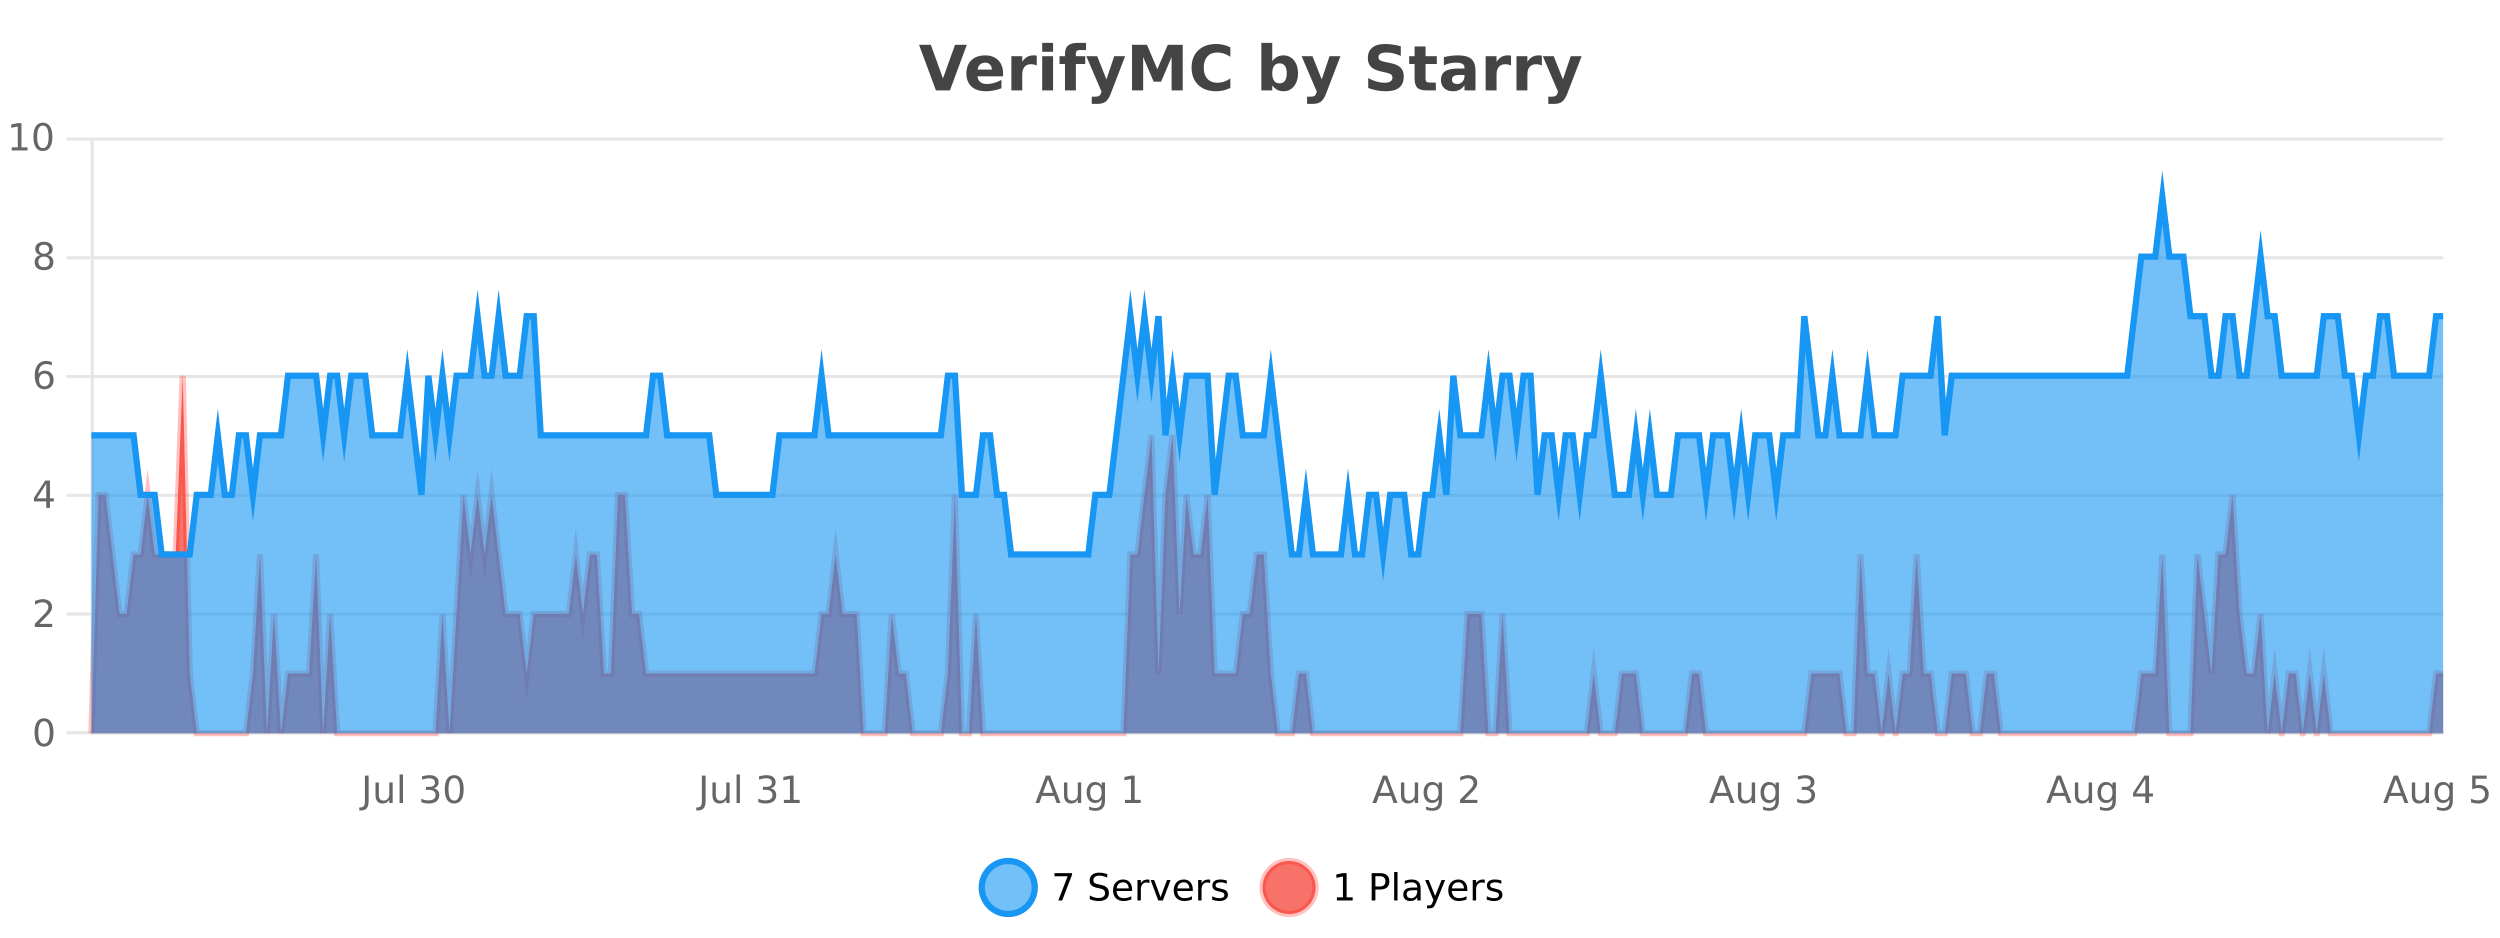 <?xml version="1.0" encoding="UTF-8"?>
<svg xmlns="http://www.w3.org/2000/svg" xmlns:xlink="http://www.w3.org/1999/xlink" width="800pt" height="300pt" viewBox="0 0 800 300" version="1.1">
<defs>
<clipPath id="clip1">
  <path d="M 285 263 L 360 263 L 360 300 L 285 300 Z M 285 263 "/>
</clipPath>
<clipPath id="clip2">
  <path d="M 375 263 L 450 263 L 450 300 L 375 300 Z M 375 263 "/>
</clipPath>
<clipPath id="clip3">
  <path d="M 29.27 120 L 781.805 120 L 781.805 234.602 L 29.27 234.602 Z M 29.27 120 "/>
</clipPath>
<clipPath id="clip4">
  <path d="M 28.27 91 L 782.805 91 L 782.805 235.602 L 28.27 235.602 Z M 28.27 91 "/>
</clipPath>
<clipPath id="clip5">
  <path d="M 29.27 63 L 781.805 63 L 781.805 234.602 L 29.27 234.602 Z M 29.27 63 "/>
</clipPath>
<clipPath id="clip6">
  <path d="M 28.27 43 L 782.805 43 L 782.805 206 L 28.27 206 Z M 28.27 43 "/>
</clipPath>
</defs>
<g id="surface4799896">
<rect x="0" y="0" width="800" height="300" style="fill:rgb(100%,100%,100%);fill-opacity:1;stroke:none;"/>
<path style="fill:none;stroke-width:1;stroke-linecap:butt;stroke-linejoin:miter;stroke:rgb(0%,0%,0%);stroke-opacity:0.098;stroke-miterlimit:10;" d="M 30 234.5 L 781.805 234.5 "/>
<path style="fill:none;stroke-width:1;stroke-linecap:butt;stroke-linejoin:miter;stroke:rgb(0%,0%,0%);stroke-opacity:0.098;stroke-miterlimit:10;" d="M 21.27 234.5 L 29 234.5 "/>
<path style="fill:none;stroke-width:1;stroke-linecap:butt;stroke-linejoin:miter;stroke:rgb(0%,0%,0%);stroke-opacity:0.098;stroke-miterlimit:10;" d="M 30 196.5 L 781.805 196.5 "/>
<path style="fill:none;stroke-width:1;stroke-linecap:butt;stroke-linejoin:miter;stroke:rgb(0%,0%,0%);stroke-opacity:0.098;stroke-miterlimit:10;" d="M 21.27 196.5 L 29 196.5 "/>
<path style="fill:none;stroke-width:1;stroke-linecap:butt;stroke-linejoin:miter;stroke:rgb(0%,0%,0%);stroke-opacity:0.098;stroke-miterlimit:10;" d="M 30 158.5 L 781.805 158.5 "/>
<path style="fill:none;stroke-width:1;stroke-linecap:butt;stroke-linejoin:miter;stroke:rgb(0%,0%,0%);stroke-opacity:0.098;stroke-miterlimit:10;" d="M 21.27 158.5 L 29 158.5 "/>
<path style="fill:none;stroke-width:1;stroke-linecap:butt;stroke-linejoin:miter;stroke:rgb(0%,0%,0%);stroke-opacity:0.098;stroke-miterlimit:10;" d="M 30 120.5 L 781.805 120.5 "/>
<path style="fill:none;stroke-width:1;stroke-linecap:butt;stroke-linejoin:miter;stroke:rgb(0%,0%,0%);stroke-opacity:0.098;stroke-miterlimit:10;" d="M 21.27 120.5 L 29 120.5 "/>
<path style="fill:none;stroke-width:1;stroke-linecap:butt;stroke-linejoin:miter;stroke:rgb(0%,0%,0%);stroke-opacity:0.098;stroke-miterlimit:10;" d="M 30 82.5 L 781.805 82.5 "/>
<path style="fill:none;stroke-width:1;stroke-linecap:butt;stroke-linejoin:miter;stroke:rgb(0%,0%,0%);stroke-opacity:0.098;stroke-miterlimit:10;" d="M 21.27 82.5 L 29 82.5 "/>
<path style="fill:none;stroke-width:1;stroke-linecap:butt;stroke-linejoin:miter;stroke:rgb(0%,0%,0%);stroke-opacity:0.098;stroke-miterlimit:10;" d="M 30 44.5 L 781.805 44.5 "/>
<path style="fill:none;stroke-width:1;stroke-linecap:butt;stroke-linejoin:miter;stroke:rgb(0%,0%,0%);stroke-opacity:0.098;stroke-miterlimit:10;" d="M 21.27 44.5 L 29 44.5 "/>
<path style=" stroke:none;fill-rule:nonzero;fill:rgb(9.02%,58.824%,95.294%);fill-opacity:0.6;" d="M 331.121 284 C 331.121 288.688 327.324 292.484 322.637 292.484 C 317.953 292.484 314.152 288.688 314.152 284 C 314.152 279.312 317.953 275.516 322.637 275.516 C 327.324 275.516 331.121 279.312 331.121 284 Z M 331.121 284 "/>
<g clip-path="url(#clip1)" clip-rule="nonzero">
<path style="fill:none;stroke-width:2;stroke-linecap:butt;stroke-linejoin:miter;stroke:rgb(9.02%,58.824%,95.294%);stroke-opacity:1;stroke-miterlimit:10;" d="M 331.121 284 C 331.121 288.688 327.324 292.484 322.637 292.484 C 317.953 292.484 314.152 288.688 314.152 284 C 314.152 279.312 317.953 275.516 322.637 275.516 C 327.324 275.516 331.121 279.312 331.121 284 Z M 331.121 284 "/>
</g>
<path style=" stroke:none;fill-rule:nonzero;fill:rgb(0%,0%,0%);fill-opacity:1;" d="M 337.438 279.406 L 343.062 279.406 L 343.062 279.906 L 339.891 288.156 L 338.656 288.156 L 341.641 280.406 L 337.438 280.406 Z M 354.32 279.688 L 354.32 280.844 C 353.871 280.637 353.445 280.48 353.039 280.375 C 352.641 280.262 352.262 280.203 351.898 280.203 C 351.25 280.203 350.75 280.328 350.398 280.578 C 350.055 280.828 349.883 281.188 349.883 281.656 C 349.883 282.043 349.996 282.336 350.227 282.531 C 350.453 282.73 350.898 282.887 351.555 283 L 352.258 283.156 C 353.141 283.324 353.793 283.621 354.211 284.047 C 354.637 284.465 354.852 285.027 354.852 285.734 C 354.852 286.59 354.562 287.234 353.992 287.672 C 353.43 288.109 352.594 288.328 351.492 288.328 C 351.086 288.328 350.648 288.281 350.18 288.188 C 349.711 288.094 349.227 287.953 348.727 287.766 L 348.727 286.547 C 349.203 286.82 349.672 287.023 350.133 287.156 C 350.602 287.293 351.055 287.359 351.492 287.359 C 352.168 287.359 352.688 287.23 353.055 286.969 C 353.43 286.699 353.617 286.32 353.617 285.828 C 353.617 285.402 353.48 285.07 353.211 284.828 C 352.949 284.578 352.516 284.398 351.914 284.281 L 351.195 284.141 C 350.309 283.965 349.668 283.688 349.273 283.312 C 348.887 282.938 348.695 282.418 348.695 281.75 C 348.695 280.969 348.965 280.359 349.508 279.922 C 350.047 279.477 350.797 279.25 351.758 279.25 C 352.172 279.25 352.59 279.289 353.008 279.359 C 353.434 279.434 353.871 279.543 354.32 279.688 Z M 362.266 284.609 L 362.266 285.125 L 357.297 285.125 C 357.348 285.875 357.57 286.445 357.969 286.828 C 358.375 287.215 358.93 287.406 359.641 287.406 C 360.055 287.406 360.457 287.359 360.844 287.266 C 361.238 287.164 361.629 287.008 362.016 286.797 L 362.016 287.828 C 361.617 287.984 361.219 288.105 360.812 288.188 C 360.406 288.281 359.992 288.328 359.578 288.328 C 358.535 288.328 357.707 288.027 357.094 287.422 C 356.477 286.809 356.172 285.98 356.172 284.938 C 356.172 283.867 356.461 283.016 357.047 282.391 C 357.629 281.758 358.41 281.438 359.391 281.438 C 360.273 281.438 360.973 281.727 361.484 282.297 C 362.004 282.859 362.266 283.633 362.266 284.609 Z M 361.188 284.281 C 361.176 283.699 361.008 283.23 360.688 282.875 C 360.363 282.523 359.938 282.344 359.406 282.344 C 358.801 282.344 358.316 282.516 357.953 282.859 C 357.598 283.203 357.395 283.684 357.344 284.297 Z M 367.836 282.594 C 367.711 282.531 367.574 282.484 367.43 282.453 C 367.293 282.414 367.137 282.391 366.961 282.391 C 366.355 282.391 365.887 282.59 365.555 282.984 C 365.23 283.383 365.07 283.953 365.07 284.703 L 365.07 288.156 L 363.992 288.156 L 363.992 281.594 L 365.07 281.594 L 365.07 282.609 C 365.297 282.215 365.594 281.922 365.961 281.734 C 366.324 281.539 366.766 281.438 367.289 281.438 C 367.359 281.438 367.438 281.445 367.523 281.453 C 367.617 281.465 367.715 281.48 367.82 281.5 Z M 368.195 281.594 L 369.336 281.594 L 371.383 287.094 L 373.445 281.594 L 374.586 281.594 L 372.117 288.156 L 370.648 288.156 Z M 381.688 284.609 L 381.688 285.125 L 376.719 285.125 C 376.77 285.875 376.992 286.445 377.391 286.828 C 377.797 287.215 378.352 287.406 379.062 287.406 C 379.477 287.406 379.879 287.359 380.266 287.266 C 380.66 287.164 381.051 287.008 381.438 286.797 L 381.438 287.828 C 381.039 287.984 380.641 288.105 380.234 288.188 C 379.828 288.281 379.414 288.328 379 288.328 C 377.957 288.328 377.129 288.027 376.516 287.422 C 375.898 286.809 375.594 285.98 375.594 284.938 C 375.594 283.867 375.883 283.016 376.469 282.391 C 377.051 281.758 377.832 281.438 378.812 281.438 C 379.695 281.438 380.395 281.727 380.906 282.297 C 381.426 282.859 381.688 283.633 381.688 284.609 Z M 380.609 284.281 C 380.598 283.699 380.43 283.23 380.109 282.875 C 379.785 282.523 379.359 282.344 378.828 282.344 C 378.223 282.344 377.738 282.516 377.375 282.859 C 377.02 283.203 376.816 283.684 376.766 284.297 Z M 387.258 282.594 C 387.133 282.531 386.996 282.484 386.852 282.453 C 386.715 282.414 386.559 282.391 386.383 282.391 C 385.777 282.391 385.309 282.59 384.977 282.984 C 384.652 283.383 384.492 283.953 384.492 284.703 L 384.492 288.156 L 383.414 288.156 L 383.414 281.594 L 384.492 281.594 L 384.492 282.609 C 384.719 282.215 385.016 281.922 385.383 281.734 C 385.746 281.539 386.188 281.438 386.711 281.438 C 386.781 281.438 386.859 281.445 386.945 281.453 C 387.039 281.465 387.137 281.48 387.242 281.5 Z M 392.562 281.781 L 392.562 282.812 C 392.258 282.656 391.941 282.543 391.609 282.469 C 391.285 282.387 390.945 282.344 390.594 282.344 C 390.062 282.344 389.66 282.43 389.391 282.594 C 389.117 282.75 388.984 282.996 388.984 283.328 C 388.984 283.578 389.078 283.777 389.266 283.922 C 389.461 284.059 389.852 284.188 390.438 284.312 L 390.797 284.406 C 391.566 284.562 392.113 284.793 392.438 285.094 C 392.758 285.398 392.922 285.812 392.922 286.344 C 392.922 286.961 392.676 287.445 392.188 287.797 C 391.707 288.152 391.047 288.328 390.203 288.328 C 389.848 288.328 389.477 288.289 389.094 288.219 C 388.719 288.156 388.32 288.059 387.906 287.922 L 387.906 286.797 C 388.301 287.008 388.691 287.164 389.078 287.266 C 389.461 287.371 389.848 287.422 390.234 287.422 C 390.734 287.422 391.117 287.34 391.391 287.172 C 391.672 286.996 391.812 286.746 391.812 286.422 C 391.812 286.133 391.711 285.906 391.516 285.75 C 391.316 285.594 390.883 285.445 390.219 285.297 L 389.844 285.219 C 389.176 285.074 388.691 284.855 388.391 284.562 C 388.098 284.273 387.953 283.875 387.953 283.375 C 387.953 282.75 388.172 282.273 388.609 281.938 C 389.047 281.605 389.664 281.438 390.469 281.438 C 390.863 281.438 391.238 281.469 391.594 281.531 C 391.945 281.586 392.27 281.668 392.562 281.781 Z M 332.637 277.016 "/>
<path style=" stroke:none;fill-rule:nonzero;fill:rgb(96.863%,44.706%,40.784%);fill-opacity:1;" d="M 420.988 284 C 420.988 288.688 417.191 292.484 412.504 292.484 C 407.82 292.484 404.02 288.688 404.02 284 C 404.02 279.312 407.82 275.516 412.504 275.516 C 417.191 275.516 420.988 279.312 420.988 284 Z M 420.988 284 "/>
<g clip-path="url(#clip2)" clip-rule="nonzero">
<path style="fill:none;stroke-width:2;stroke-linecap:butt;stroke-linejoin:miter;stroke:rgb(100%,4.706%,0%);stroke-opacity:0.247;stroke-miterlimit:10;" d="M 420.988 284 C 420.988 288.688 417.191 292.484 412.504 292.484 C 407.82 292.484 404.02 288.688 404.02 284 C 404.02 279.312 407.82 275.516 412.504 275.516 C 417.191 275.516 420.988 279.312 420.988 284 Z M 420.988 284 "/>
</g>
<path style=" stroke:none;fill-rule:nonzero;fill:rgb(0%,0%,0%);fill-opacity:1;" d="M 427.805 287.156 L 429.742 287.156 L 429.742 280.484 L 427.633 280.906 L 427.633 279.828 L 429.727 279.406 L 430.914 279.406 L 430.914 287.156 L 432.852 287.156 L 432.852 288.156 L 427.805 288.156 Z M 440.125 280.375 L 440.125 283.672 L 441.609 283.672 C 442.16 283.672 442.586 283.531 442.891 283.25 C 443.191 282.961 443.344 282.547 443.344 282.016 C 443.344 281.496 443.191 281.094 442.891 280.812 C 442.586 280.523 442.16 280.375 441.609 280.375 Z M 438.938 279.406 L 441.609 279.406 C 442.598 279.406 443.344 279.633 443.844 280.078 C 444.344 280.516 444.594 281.164 444.594 282.016 C 444.594 282.883 444.344 283.539 443.844 283.984 C 443.344 284.422 442.598 284.641 441.609 284.641 L 440.125 284.641 L 440.125 288.156 L 438.938 288.156 Z M 446.129 279.031 L 447.207 279.031 L 447.207 288.156 L 446.129 288.156 Z M 452.445 284.859 C 451.578 284.859 450.977 284.961 450.633 285.156 C 450.297 285.355 450.133 285.695 450.133 286.172 C 450.133 286.559 450.258 286.867 450.508 287.094 C 450.766 287.312 451.109 287.422 451.539 287.422 C 452.141 287.422 452.621 287.215 452.977 286.797 C 453.34 286.371 453.523 285.805 453.523 285.094 L 453.523 284.859 Z M 454.602 284.406 L 454.602 288.156 L 453.523 288.156 L 453.523 287.156 C 453.273 287.555 452.965 287.852 452.602 288.047 C 452.234 288.234 451.789 288.328 451.258 288.328 C 450.578 288.328 450.043 288.141 449.648 287.766 C 449.25 287.383 449.055 286.875 449.055 286.25 C 449.055 285.512 449.297 284.953 449.789 284.578 C 450.289 284.203 451.027 284.016 452.008 284.016 L 453.523 284.016 L 453.523 283.906 C 453.523 283.406 453.355 283.023 453.023 282.75 C 452.699 282.48 452.246 282.344 451.664 282.344 C 451.289 282.344 450.918 282.391 450.555 282.484 C 450.199 282.578 449.859 282.715 449.539 282.891 L 449.539 281.891 C 449.934 281.734 450.312 281.621 450.68 281.547 C 451.055 281.477 451.418 281.438 451.773 281.438 C 452.719 281.438 453.43 281.684 453.898 282.172 C 454.367 282.664 454.602 283.406 454.602 284.406 Z M 459.551 288.766 C 459.246 289.547 458.949 290.055 458.66 290.297 C 458.367 290.535 457.98 290.656 457.504 290.656 L 456.645 290.656 L 456.645 289.75 L 457.27 289.75 C 457.57 289.75 457.801 289.676 457.957 289.531 C 458.121 289.395 458.305 289.066 458.504 288.547 L 458.707 288.047 L 456.051 281.594 L 457.191 281.594 L 459.238 286.719 L 461.301 281.594 L 462.441 281.594 Z M 469.543 284.609 L 469.543 285.125 L 464.574 285.125 C 464.625 285.875 464.848 286.445 465.246 286.828 C 465.652 287.215 466.207 287.406 466.918 287.406 C 467.332 287.406 467.734 287.359 468.121 287.266 C 468.516 287.164 468.906 287.008 469.293 286.797 L 469.293 287.828 C 468.895 287.984 468.496 288.105 468.09 288.188 C 467.684 288.281 467.27 288.328 466.855 288.328 C 465.812 288.328 464.984 288.027 464.371 287.422 C 463.754 286.809 463.449 285.98 463.449 284.938 C 463.449 283.867 463.738 283.016 464.324 282.391 C 464.906 281.758 465.688 281.438 466.668 281.438 C 467.551 281.438 468.25 281.727 468.762 282.297 C 469.281 282.859 469.543 283.633 469.543 284.609 Z M 468.465 284.281 C 468.453 283.699 468.285 283.23 467.965 282.875 C 467.641 282.523 467.215 282.344 466.684 282.344 C 466.078 282.344 465.594 282.516 465.23 282.859 C 464.875 283.203 464.672 283.684 464.621 284.297 Z M 475.113 282.594 C 474.988 282.531 474.852 282.484 474.707 282.453 C 474.57 282.414 474.414 282.391 474.238 282.391 C 473.633 282.391 473.164 282.59 472.832 282.984 C 472.508 283.383 472.348 283.953 472.348 284.703 L 472.348 288.156 L 471.27 288.156 L 471.27 281.594 L 472.348 281.594 L 472.348 282.609 C 472.574 282.215 472.871 281.922 473.238 281.734 C 473.602 281.539 474.043 281.438 474.566 281.438 C 474.637 281.438 474.715 281.445 474.801 281.453 C 474.895 281.465 474.992 281.48 475.098 281.5 Z M 480.422 281.781 L 480.422 282.812 C 480.117 282.656 479.801 282.543 479.469 282.469 C 479.145 282.387 478.805 282.344 478.453 282.344 C 477.922 282.344 477.52 282.43 477.25 282.594 C 476.977 282.75 476.844 282.996 476.844 283.328 C 476.844 283.578 476.938 283.777 477.125 283.922 C 477.32 284.059 477.711 284.188 478.297 284.312 L 478.656 284.406 C 479.426 284.562 479.973 284.793 480.297 285.094 C 480.617 285.398 480.781 285.812 480.781 286.344 C 480.781 286.961 480.535 287.445 480.047 287.797 C 479.566 288.152 478.906 288.328 478.062 288.328 C 477.707 288.328 477.336 288.289 476.953 288.219 C 476.578 288.156 476.18 288.059 475.766 287.922 L 475.766 286.797 C 476.16 287.008 476.551 287.164 476.938 287.266 C 477.32 287.371 477.707 287.422 478.094 287.422 C 478.594 287.422 478.977 287.34 479.25 287.172 C 479.531 286.996 479.672 286.746 479.672 286.422 C 479.672 286.133 479.57 285.906 479.375 285.75 C 479.176 285.594 478.742 285.445 478.078 285.297 L 477.703 285.219 C 477.035 285.074 476.551 284.855 476.25 284.562 C 475.957 284.273 475.812 283.875 475.812 283.375 C 475.812 282.75 476.031 282.273 476.469 281.938 C 476.906 281.605 477.523 281.438 478.328 281.438 C 478.723 281.438 479.098 281.469 479.453 281.531 C 479.805 281.586 480.129 281.668 480.422 281.781 Z M 422.504 277.016 "/>
<path style=" stroke:none;fill-rule:nonzero;fill:rgb(26.667%,26.667%,26.667%);fill-opacity:1;" d="M 294.094 14.344 L 297.875 14.344 L 301.75 25.109 L 305.609 14.344 L 309.375 14.344 L 303.984 28.922 L 299.5 28.922 Z M 320.977 23.422 L 320.977 24.422 L 312.805 24.422 C 312.887 25.246 313.184 25.859 313.695 26.266 C 314.203 26.672 314.914 26.875 315.82 26.875 C 316.559 26.875 317.312 26.766 318.086 26.547 C 318.855 26.328 319.648 26 320.461 25.562 L 320.461 28.25 C 319.637 28.562 318.809 28.797 317.977 28.953 C 317.152 29.117 316.328 29.203 315.508 29.203 C 313.527 29.203 311.984 28.703 310.883 27.703 C 309.789 26.695 309.242 25.281 309.242 23.469 C 309.242 21.68 309.777 20.273 310.852 19.25 C 311.934 18.23 313.418 17.719 315.305 17.719 C 317.023 17.719 318.398 18.242 319.43 19.281 C 320.461 20.312 320.977 21.695 320.977 23.422 Z M 317.383 22.266 C 317.383 21.602 317.188 21.062 316.805 20.656 C 316.418 20.25 315.914 20.047 315.289 20.047 C 314.609 20.047 314.059 20.242 313.633 20.625 C 313.215 21 312.953 21.547 312.852 22.266 Z M 331.762 20.969 C 331.449 20.824 331.141 20.719 330.84 20.656 C 330.535 20.586 330.234 20.547 329.934 20.547 C 329.027 20.547 328.328 20.836 327.84 21.406 C 327.359 21.98 327.121 22.805 327.121 23.875 L 327.121 28.922 L 323.637 28.922 L 323.637 17.984 L 327.121 17.984 L 327.121 19.781 C 327.566 19.062 328.082 18.543 328.668 18.219 C 329.25 17.887 329.949 17.719 330.762 17.719 C 330.887 17.719 331.016 17.727 331.152 17.734 C 331.285 17.746 331.484 17.766 331.746 17.797 Z M 333.5 17.984 L 336.984 17.984 L 336.984 28.922 L 333.5 28.922 Z M 333.5 13.719 L 336.984 13.719 L 336.984 16.578 L 333.5 16.578 Z M 347.543 13.719 L 347.543 16.016 L 345.605 16.016 C 345.113 16.016 344.77 16.109 344.574 16.297 C 344.375 16.477 344.277 16.781 344.277 17.219 L 344.277 17.984 L 347.277 17.984 L 347.277 20.484 L 344.277 20.484 L 344.277 28.922 L 340.793 28.922 L 340.793 20.484 L 339.043 20.484 L 339.043 17.984 L 340.793 17.984 L 340.793 17.219 C 340.793 16.031 341.121 15.152 341.777 14.578 C 342.441 14.008 343.473 13.719 344.871 13.719 Z M 347.617 17.984 L 351.102 17.984 L 354.055 25.406 L 356.555 17.984 L 360.039 17.984 L 355.445 29.953 C 354.984 31.172 354.445 32.02 353.82 32.5 C 353.203 32.988 352.398 33.234 351.398 33.234 L 349.367 33.234 L 349.367 30.938 L 350.461 30.938 C 351.055 30.938 351.484 30.844 351.758 30.656 C 352.027 30.469 352.234 30.129 352.383 29.641 L 352.492 29.344 Z M 362.25 14.344 L 367.031 14.344 L 370.344 22.141 L 373.688 14.344 L 378.469 14.344 L 378.469 28.922 L 374.906 28.922 L 374.906 18.25 L 371.547 26.125 L 369.172 26.125 L 365.812 18.25 L 365.812 28.922 L 362.25 28.922 Z M 393.715 28.125 C 393.016 28.48 392.293 28.746 391.543 28.922 C 390.801 29.109 390.02 29.203 389.199 29.203 C 386.77 29.203 384.848 28.527 383.434 27.172 C 382.016 25.809 381.309 23.965 381.309 21.641 C 381.309 19.32 382.016 17.48 383.434 16.125 C 384.848 14.762 386.77 14.078 389.199 14.078 C 390.02 14.078 390.801 14.172 391.543 14.359 C 392.293 14.539 393.016 14.805 393.715 15.156 L 393.715 18.172 C 393.016 17.703 392.328 17.359 391.652 17.141 C 390.973 16.914 390.262 16.797 389.512 16.797 C 388.168 16.797 387.109 17.23 386.34 18.094 C 385.578 18.949 385.199 20.133 385.199 21.641 C 385.199 23.152 385.578 24.34 386.34 25.203 C 387.109 26.059 388.168 26.484 389.512 26.484 C 390.262 26.484 390.973 26.375 391.652 26.156 C 392.328 25.93 393.016 25.578 393.715 25.109 Z M 409.449 26.672 C 410.199 26.672 410.77 26.402 411.168 25.859 C 411.562 25.309 411.762 24.512 411.762 23.469 C 411.762 22.43 411.562 21.637 411.168 21.094 C 410.77 20.543 410.199 20.266 409.449 20.266 C 408.699 20.266 408.121 20.543 407.715 21.094 C 407.316 21.637 407.121 22.43 407.121 23.469 C 407.121 24.5 407.316 25.293 407.715 25.844 C 408.121 26.398 408.699 26.672 409.449 26.672 Z M 407.121 19.578 C 407.609 18.945 408.145 18.477 408.73 18.172 C 409.312 17.871 409.984 17.719 410.746 17.719 C 412.098 17.719 413.207 18.258 414.074 19.328 C 414.938 20.402 415.371 21.781 415.371 23.469 C 415.371 25.148 414.938 26.523 414.074 27.594 C 413.207 28.668 412.098 29.203 410.746 29.203 C 409.984 29.203 409.312 29.051 408.73 28.75 C 408.145 28.449 407.609 27.98 407.121 27.344 L 407.121 28.922 L 403.637 28.922 L 403.637 13.719 L 407.121 13.719 Z M 416.516 17.984 L 420 17.984 L 422.953 25.406 L 425.453 17.984 L 428.938 17.984 L 424.344 29.953 C 423.883 31.172 423.344 32.02 422.719 32.5 C 422.102 32.988 421.297 33.234 420.297 33.234 L 418.266 33.234 L 418.266 30.938 L 419.359 30.938 C 419.953 30.938 420.383 30.844 420.656 30.656 C 420.926 30.469 421.133 30.129 421.281 29.641 L 421.391 29.344 Z M 448.25 14.797 L 448.25 17.891 C 447.445 17.527 446.664 17.258 445.906 17.078 C 445.145 16.891 444.426 16.797 443.75 16.797 C 442.852 16.797 442.188 16.922 441.75 17.172 C 441.32 17.422 441.109 17.809 441.109 18.328 C 441.109 18.715 441.254 19.016 441.547 19.234 C 441.836 19.453 442.363 19.641 443.125 19.797 L 444.719 20.125 C 446.344 20.449 447.492 20.945 448.172 21.609 C 448.859 22.277 449.203 23.219 449.203 24.438 C 449.203 26.043 448.723 27.242 447.766 28.031 C 446.816 28.812 445.363 29.203 443.406 29.203 C 442.477 29.203 441.547 29.113 440.609 28.938 C 439.68 28.762 438.754 28.5 437.828 28.156 L 437.828 24.984 C 438.754 25.484 439.648 25.859 440.516 26.109 C 441.391 26.359 442.234 26.484 443.047 26.484 C 443.867 26.484 444.492 26.352 444.922 26.078 C 445.359 25.797 445.578 25.402 445.578 24.891 C 445.578 24.445 445.426 24.094 445.125 23.844 C 444.832 23.594 444.242 23.371 443.359 23.172 L 441.906 22.859 C 440.445 22.547 439.379 22.055 438.703 21.375 C 438.035 20.688 437.703 19.762 437.703 18.594 C 437.703 17.148 438.172 16.031 439.109 15.25 C 440.047 14.469 441.395 14.078 443.156 14.078 C 443.957 14.078 444.781 14.141 445.625 14.266 C 446.469 14.383 447.344 14.559 448.25 14.797 Z M 456.172 14.875 L 456.172 17.984 L 459.781 17.984 L 459.781 20.484 L 456.172 20.484 L 456.172 25.125 C 456.172 25.637 456.27 25.98 456.469 26.156 C 456.676 26.336 457.078 26.422 457.672 26.422 L 459.469 26.422 L 459.469 28.922 L 456.469 28.922 C 455.094 28.922 454.113 28.637 453.531 28.062 C 452.957 27.48 452.672 26.5 452.672 25.125 L 452.672 20.484 L 450.938 20.484 L 450.938 17.984 L 452.672 17.984 L 452.672 14.875 Z M 466.809 24 C 466.078 24 465.531 24.125 465.168 24.375 C 464.801 24.617 464.621 24.98 464.621 25.469 C 464.621 25.906 464.766 26.25 465.059 26.5 C 465.359 26.75 465.77 26.875 466.293 26.875 C 466.949 26.875 467.5 26.641 467.949 26.172 C 468.406 25.703 468.637 25.117 468.637 24.406 L 468.637 24 Z M 472.152 22.688 L 472.152 28.922 L 468.637 28.922 L 468.637 27.297 C 468.168 27.965 467.637 28.449 467.043 28.75 C 466.457 29.051 465.746 29.203 464.902 29.203 C 463.777 29.203 462.859 28.875 462.152 28.219 C 461.441 27.555 461.09 26.695 461.09 25.641 C 461.09 24.359 461.527 23.422 462.402 22.828 C 463.285 22.227 464.676 21.922 466.574 21.922 L 468.637 21.922 L 468.637 21.641 C 468.637 21.09 468.418 20.688 467.98 20.438 C 467.543 20.18 466.859 20.047 465.934 20.047 C 465.184 20.047 464.484 20.125 463.84 20.281 C 463.191 20.43 462.594 20.648 462.043 20.938 L 462.043 18.281 C 462.793 18.094 463.543 17.953 464.293 17.859 C 465.051 17.766 465.812 17.719 466.574 17.719 C 468.543 17.719 469.965 18.109 470.84 18.891 C 471.715 19.664 472.152 20.93 472.152 22.688 Z M 483.539 20.969 C 483.227 20.824 482.918 20.719 482.617 20.656 C 482.312 20.586 482.012 20.547 481.711 20.547 C 480.805 20.547 480.105 20.836 479.617 21.406 C 479.137 21.98 478.898 22.805 478.898 23.875 L 478.898 28.922 L 475.414 28.922 L 475.414 17.984 L 478.898 17.984 L 478.898 19.781 C 479.344 19.062 479.859 18.543 480.445 18.219 C 481.027 17.887 481.727 17.719 482.539 17.719 C 482.664 17.719 482.793 17.727 482.93 17.734 C 483.062 17.746 483.262 17.766 483.523 17.797 Z M 493.402 20.969 C 493.09 20.824 492.781 20.719 492.48 20.656 C 492.176 20.586 491.875 20.547 491.574 20.547 C 490.668 20.547 489.969 20.836 489.48 21.406 C 489 21.98 488.762 22.805 488.762 23.875 L 488.762 28.922 L 485.277 28.922 L 485.277 17.984 L 488.762 17.984 L 488.762 19.781 C 489.207 19.062 489.723 18.543 490.309 18.219 C 490.891 17.887 491.59 17.719 492.402 17.719 C 492.527 17.719 492.656 17.727 492.793 17.734 C 492.926 17.746 493.125 17.766 493.387 17.797 Z M 493.703 17.984 L 497.188 17.984 L 500.141 25.406 L 502.641 17.984 L 506.125 17.984 L 501.531 29.953 C 501.07 31.172 500.531 32.02 499.906 32.5 C 499.289 32.988 498.484 33.234 497.484 33.234 L 495.453 33.234 L 495.453 30.938 L 496.547 30.938 C 497.141 30.938 497.57 30.844 497.844 30.656 C 498.113 30.469 498.32 30.129 498.469 29.641 L 498.578 29.344 Z M 294 10.359 "/>
<path style="fill:none;stroke-width:1;stroke-linecap:butt;stroke-linejoin:miter;stroke:rgb(0%,0%,0%);stroke-opacity:0.098;stroke-miterlimit:10;" d="M 29 234.5 L 782 234.5 "/>
<path style=" stroke:none;fill-rule:nonzero;fill:rgb(40%,40%,40%);fill-opacity:1;" d="M 116.773 248.203 L 117.961 248.203 L 117.961 256.344 C 117.961 257.395 117.758 258.16 117.352 258.641 C 116.953 259.117 116.312 259.359 115.43 259.359 L 114.977 259.359 L 114.977 258.359 L 115.352 258.359 C 115.871 258.359 116.234 258.211 116.445 257.922 C 116.664 257.629 116.773 257.102 116.773 256.344 Z M 120.156 254.359 L 120.156 250.391 L 121.234 250.391 L 121.234 254.328 C 121.234 254.945 121.352 255.406 121.594 255.719 C 121.844 256.031 122.207 256.188 122.688 256.188 C 123.27 256.188 123.727 256.008 124.062 255.641 C 124.406 255.266 124.578 254.758 124.578 254.109 L 124.578 250.391 L 125.656 250.391 L 125.656 256.953 L 124.578 256.953 L 124.578 255.938 C 124.316 256.344 124.016 256.648 123.672 256.844 C 123.328 257.031 122.926 257.125 122.469 257.125 C 121.707 257.125 121.129 256.891 120.734 256.422 C 120.348 255.953 120.156 255.266 120.156 254.359 Z M 122.875 250.234 Z M 127.871 247.828 L 128.949 247.828 L 128.949 256.953 L 127.871 256.953 Z M 138.77 252.234 C 139.332 252.359 139.77 252.617 140.082 253 C 140.402 253.375 140.566 253.844 140.566 254.406 C 140.566 255.273 140.27 255.945 139.676 256.422 C 139.082 256.891 138.238 257.125 137.145 257.125 C 136.777 257.125 136.398 257.086 136.004 257.016 C 135.617 256.945 135.223 256.836 134.816 256.688 L 134.816 255.547 C 135.137 255.734 135.492 255.883 135.879 255.984 C 136.273 256.078 136.684 256.125 137.113 256.125 C 137.852 256.125 138.414 255.98 138.801 255.688 C 139.195 255.398 139.395 254.969 139.395 254.406 C 139.395 253.898 139.211 253.496 138.848 253.203 C 138.48 252.914 137.98 252.766 137.348 252.766 L 136.316 252.766 L 136.316 251.797 L 137.395 251.797 C 137.965 251.797 138.41 251.684 138.723 251.453 C 139.035 251.215 139.191 250.875 139.191 250.438 C 139.191 249.992 139.027 249.648 138.707 249.406 C 138.395 249.168 137.941 249.047 137.348 249.047 C 137.012 249.047 136.66 249.086 136.285 249.156 C 135.918 249.219 135.512 249.324 135.066 249.469 L 135.066 248.422 C 135.523 248.297 135.945 248.203 136.332 248.141 C 136.727 248.078 137.098 248.047 137.441 248.047 C 138.348 248.047 139.059 248.25 139.582 248.656 C 140.102 249.062 140.363 249.617 140.363 250.312 C 140.363 250.805 140.223 251.215 139.941 251.547 C 139.668 251.883 139.277 252.109 138.77 252.234 Z M 145.344 248.984 C 144.738 248.984 144.281 249.289 143.969 249.891 C 143.664 250.484 143.516 251.387 143.516 252.594 C 143.516 253.793 143.664 254.695 143.969 255.297 C 144.281 255.891 144.738 256.188 145.344 256.188 C 145.957 256.188 146.414 255.891 146.719 255.297 C 147.031 254.695 147.188 253.793 147.188 252.594 C 147.188 251.387 147.031 250.484 146.719 249.891 C 146.414 249.289 145.957 248.984 145.344 248.984 Z M 145.344 248.047 C 146.32 248.047 147.07 248.438 147.594 249.219 C 148.113 249.992 148.375 251.117 148.375 252.594 C 148.375 254.062 148.113 255.188 147.594 255.969 C 147.07 256.742 146.32 257.125 145.344 257.125 C 144.363 257.125 143.613 256.742 143.094 255.969 C 142.582 255.188 142.328 254.062 142.328 252.594 C 142.328 251.117 142.582 249.992 143.094 249.219 C 143.613 248.438 144.363 248.047 145.344 248.047 Z M 115.602 245.816 "/>
<path style=" stroke:none;fill-rule:nonzero;fill:rgb(40%,40%,40%);fill-opacity:1;" d="M 224.602 248.203 L 225.789 248.203 L 225.789 256.344 C 225.789 257.395 225.586 258.16 225.18 258.641 C 224.781 259.117 224.141 259.359 223.258 259.359 L 222.805 259.359 L 222.805 258.359 L 223.18 258.359 C 223.699 258.359 224.062 258.211 224.273 257.922 C 224.492 257.629 224.602 257.102 224.602 256.344 Z M 227.984 254.359 L 227.984 250.391 L 229.062 250.391 L 229.062 254.328 C 229.062 254.945 229.18 255.406 229.422 255.719 C 229.672 256.031 230.035 256.188 230.516 256.188 C 231.098 256.188 231.555 256.008 231.891 255.641 C 232.234 255.266 232.406 254.758 232.406 254.109 L 232.406 250.391 L 233.484 250.391 L 233.484 256.953 L 232.406 256.953 L 232.406 255.938 C 232.145 256.344 231.844 256.648 231.5 256.844 C 231.156 257.031 230.754 257.125 230.297 257.125 C 229.535 257.125 228.957 256.891 228.562 256.422 C 228.176 255.953 227.984 255.266 227.984 254.359 Z M 230.703 250.234 Z M 235.699 247.828 L 236.777 247.828 L 236.777 256.953 L 235.699 256.953 Z M 246.598 252.234 C 247.16 252.359 247.598 252.617 247.91 253 C 248.23 253.375 248.395 253.844 248.395 254.406 C 248.395 255.273 248.098 255.945 247.504 256.422 C 246.91 256.891 246.066 257.125 244.973 257.125 C 244.605 257.125 244.227 257.086 243.832 257.016 C 243.445 256.945 243.051 256.836 242.645 256.688 L 242.645 255.547 C 242.965 255.734 243.32 255.883 243.707 255.984 C 244.102 256.078 244.512 256.125 244.941 256.125 C 245.68 256.125 246.242 255.98 246.629 255.688 C 247.023 255.398 247.223 254.969 247.223 254.406 C 247.223 253.898 247.039 253.496 246.676 253.203 C 246.309 252.914 245.809 252.766 245.176 252.766 L 244.145 252.766 L 244.145 251.797 L 245.223 251.797 C 245.793 251.797 246.238 251.684 246.551 251.453 C 246.863 251.215 247.02 250.875 247.02 250.438 C 247.02 249.992 246.855 249.648 246.535 249.406 C 246.223 249.168 245.77 249.047 245.176 249.047 C 244.84 249.047 244.488 249.086 244.113 249.156 C 243.746 249.219 243.34 249.324 242.895 249.469 L 242.895 248.422 C 243.352 248.297 243.773 248.203 244.16 248.141 C 244.555 248.078 244.926 248.047 245.27 248.047 C 246.176 248.047 246.887 248.25 247.41 248.656 C 247.93 249.062 248.191 249.617 248.191 250.312 C 248.191 250.805 248.051 251.215 247.77 251.547 C 247.496 251.883 247.105 252.109 246.598 252.234 Z M 250.844 255.953 L 252.781 255.953 L 252.781 249.281 L 250.672 249.703 L 250.672 248.625 L 252.766 248.203 L 253.953 248.203 L 253.953 255.953 L 255.891 255.953 L 255.891 256.953 L 250.844 256.953 Z M 223.43 245.816 "/>
<path style=" stroke:none;fill-rule:nonzero;fill:rgb(40%,40%,40%);fill-opacity:1;" d="M 335.363 249.375 L 333.754 253.719 L 336.973 253.719 Z M 334.691 248.203 L 336.035 248.203 L 339.363 256.953 L 338.129 256.953 L 337.332 254.703 L 333.395 254.703 L 332.598 256.953 L 331.348 256.953 Z M 340.477 254.359 L 340.477 250.391 L 341.555 250.391 L 341.555 254.328 C 341.555 254.945 341.672 255.406 341.914 255.719 C 342.164 256.031 342.527 256.188 343.008 256.188 C 343.59 256.188 344.047 256.008 344.383 255.641 C 344.727 255.266 344.898 254.758 344.898 254.109 L 344.898 250.391 L 345.977 250.391 L 345.977 256.953 L 344.898 256.953 L 344.898 255.938 C 344.637 256.344 344.336 256.648 343.992 256.844 C 343.648 257.031 343.246 257.125 342.789 257.125 C 342.027 257.125 341.449 256.891 341.055 256.422 C 340.668 255.953 340.477 255.266 340.477 254.359 Z M 343.195 250.234 Z M 352.523 253.594 C 352.523 252.812 352.359 252.211 352.039 251.781 C 351.715 251.355 351.262 251.141 350.68 251.141 C 350.105 251.141 349.656 251.355 349.336 251.781 C 349.012 252.211 348.852 252.812 348.852 253.594 C 348.852 254.375 349.012 254.98 349.336 255.406 C 349.656 255.836 350.105 256.047 350.68 256.047 C 351.262 256.047 351.715 255.836 352.039 255.406 C 352.359 254.98 352.523 254.375 352.523 253.594 Z M 353.602 256.141 C 353.602 257.254 353.352 258.082 352.852 258.625 C 352.359 259.176 351.602 259.453 350.57 259.453 C 350.195 259.453 349.836 259.422 349.492 259.359 C 349.156 259.305 348.836 259.223 348.523 259.109 L 348.523 258.062 C 348.836 258.227 349.148 258.352 349.461 258.438 C 349.773 258.52 350.086 258.562 350.398 258.562 C 351.105 258.562 351.637 258.375 351.992 258 C 352.344 257.633 352.523 257.078 352.523 256.328 L 352.523 255.797 C 352.293 256.184 352.008 256.477 351.664 256.672 C 351.32 256.859 350.902 256.953 350.414 256.953 C 349.609 256.953 348.961 256.648 348.461 256.031 C 347.969 255.418 347.727 254.605 347.727 253.594 C 347.727 252.586 347.969 251.773 348.461 251.156 C 348.961 250.543 349.609 250.234 350.414 250.234 C 350.902 250.234 351.32 250.336 351.664 250.531 C 352.008 250.719 352.293 251.008 352.523 251.391 L 352.523 250.391 L 353.602 250.391 Z M 359.984 255.953 L 361.922 255.953 L 361.922 249.281 L 359.812 249.703 L 359.812 248.625 L 361.906 248.203 L 363.094 248.203 L 363.094 255.953 L 365.031 255.953 L 365.031 256.953 L 359.984 256.953 Z M 331.254 245.816 "/>
<path style=" stroke:none;fill-rule:nonzero;fill:rgb(40%,40%,40%);fill-opacity:1;" d="M 443.191 249.375 L 441.582 253.719 L 444.801 253.719 Z M 442.52 248.203 L 443.863 248.203 L 447.191 256.953 L 445.957 256.953 L 445.16 254.703 L 441.223 254.703 L 440.426 256.953 L 439.176 256.953 Z M 448.305 254.359 L 448.305 250.391 L 449.383 250.391 L 449.383 254.328 C 449.383 254.945 449.5 255.406 449.742 255.719 C 449.992 256.031 450.355 256.188 450.836 256.188 C 451.418 256.188 451.875 256.008 452.211 255.641 C 452.555 255.266 452.727 254.758 452.727 254.109 L 452.727 250.391 L 453.805 250.391 L 453.805 256.953 L 452.727 256.953 L 452.727 255.938 C 452.465 256.344 452.164 256.648 451.82 256.844 C 451.477 257.031 451.074 257.125 450.617 257.125 C 449.855 257.125 449.277 256.891 448.883 256.422 C 448.496 255.953 448.305 255.266 448.305 254.359 Z M 451.023 250.234 Z M 460.352 253.594 C 460.352 252.812 460.188 252.211 459.867 251.781 C 459.543 251.355 459.09 251.141 458.508 251.141 C 457.934 251.141 457.484 251.355 457.164 251.781 C 456.84 252.211 456.68 252.812 456.68 253.594 C 456.68 254.375 456.84 254.98 457.164 255.406 C 457.484 255.836 457.934 256.047 458.508 256.047 C 459.09 256.047 459.543 255.836 459.867 255.406 C 460.188 254.98 460.352 254.375 460.352 253.594 Z M 461.43 256.141 C 461.43 257.254 461.18 258.082 460.68 258.625 C 460.188 259.176 459.43 259.453 458.398 259.453 C 458.023 259.453 457.664 259.422 457.32 259.359 C 456.984 259.305 456.664 259.223 456.352 259.109 L 456.352 258.062 C 456.664 258.227 456.977 258.352 457.289 258.438 C 457.602 258.52 457.914 258.562 458.227 258.562 C 458.934 258.562 459.465 258.375 459.82 258 C 460.172 257.633 460.352 257.078 460.352 256.328 L 460.352 255.797 C 460.121 256.184 459.836 256.477 459.492 256.672 C 459.148 256.859 458.73 256.953 458.242 256.953 C 457.438 256.953 456.789 256.648 456.289 256.031 C 455.797 255.418 455.555 254.605 455.555 253.594 C 455.555 252.586 455.797 251.773 456.289 251.156 C 456.789 250.543 457.438 250.234 458.242 250.234 C 458.73 250.234 459.148 250.336 459.492 250.531 C 459.836 250.719 460.121 251.008 460.352 251.391 L 460.352 250.391 L 461.43 250.391 Z M 468.625 255.953 L 472.766 255.953 L 472.766 256.953 L 467.203 256.953 L 467.203 255.953 C 467.648 255.496 468.258 254.875 469.031 254.094 C 469.812 253.305 470.301 252.793 470.5 252.562 C 470.883 252.148 471.148 251.793 471.297 251.5 C 471.453 251.199 471.531 250.906 471.531 250.625 C 471.531 250.156 471.363 249.777 471.031 249.484 C 470.707 249.195 470.285 249.047 469.766 249.047 C 469.391 249.047 468.992 249.109 468.578 249.234 C 468.172 249.359 467.734 249.559 467.266 249.828 L 467.266 248.625 C 467.742 248.438 468.188 248.297 468.594 248.203 C 469.008 248.102 469.391 248.047 469.734 248.047 C 470.641 248.047 471.363 248.277 471.906 248.734 C 472.445 249.184 472.719 249.789 472.719 250.547 C 472.719 250.902 472.648 251.242 472.516 251.562 C 472.379 251.887 472.133 252.266 471.781 252.703 C 471.676 252.82 471.363 253.148 470.844 253.688 C 470.32 254.23 469.582 254.984 468.625 255.953 Z M 439.082 245.816 "/>
<path style=" stroke:none;fill-rule:nonzero;fill:rgb(40%,40%,40%);fill-opacity:1;" d="M 551.016 249.375 L 549.406 253.719 L 552.625 253.719 Z M 550.344 248.203 L 551.688 248.203 L 555.016 256.953 L 553.781 256.953 L 552.984 254.703 L 549.047 254.703 L 548.25 256.953 L 547 256.953 Z M 556.133 254.359 L 556.133 250.391 L 557.211 250.391 L 557.211 254.328 C 557.211 254.945 557.328 255.406 557.57 255.719 C 557.82 256.031 558.184 256.188 558.664 256.188 C 559.246 256.188 559.703 256.008 560.039 255.641 C 560.383 255.266 560.555 254.758 560.555 254.109 L 560.555 250.391 L 561.633 250.391 L 561.633 256.953 L 560.555 256.953 L 560.555 255.938 C 560.293 256.344 559.992 256.648 559.648 256.844 C 559.305 257.031 558.902 257.125 558.445 257.125 C 557.684 257.125 557.105 256.891 556.711 256.422 C 556.324 255.953 556.133 255.266 556.133 254.359 Z M 558.852 250.234 Z M 568.172 253.594 C 568.172 252.812 568.008 252.211 567.688 251.781 C 567.363 251.355 566.91 251.141 566.328 251.141 C 565.754 251.141 565.305 251.355 564.984 251.781 C 564.66 252.211 564.5 252.812 564.5 253.594 C 564.5 254.375 564.66 254.98 564.984 255.406 C 565.305 255.836 565.754 256.047 566.328 256.047 C 566.91 256.047 567.363 255.836 567.688 255.406 C 568.008 254.98 568.172 254.375 568.172 253.594 Z M 569.25 256.141 C 569.25 257.254 569 258.082 568.5 258.625 C 568.008 259.176 567.25 259.453 566.219 259.453 C 565.844 259.453 565.484 259.422 565.141 259.359 C 564.805 259.305 564.484 259.223 564.172 259.109 L 564.172 258.062 C 564.484 258.227 564.797 258.352 565.109 258.438 C 565.422 258.52 565.734 258.562 566.047 258.562 C 566.754 258.562 567.285 258.375 567.641 258 C 567.992 257.633 568.172 257.078 568.172 256.328 L 568.172 255.797 C 567.941 256.184 567.656 256.477 567.312 256.672 C 566.969 256.859 566.551 256.953 566.062 256.953 C 565.258 256.953 564.609 256.648 564.109 256.031 C 563.617 255.418 563.375 254.605 563.375 253.594 C 563.375 252.586 563.617 251.773 564.109 251.156 C 564.609 250.543 565.258 250.234 566.062 250.234 C 566.551 250.234 566.969 250.336 567.312 250.531 C 567.656 250.719 567.941 251.008 568.172 251.391 L 568.172 250.391 L 569.25 250.391 Z M 579.027 252.234 C 579.59 252.359 580.027 252.617 580.34 253 C 580.66 253.375 580.824 253.844 580.824 254.406 C 580.824 255.273 580.527 255.945 579.934 256.422 C 579.34 256.891 578.496 257.125 577.402 257.125 C 577.035 257.125 576.656 257.086 576.262 257.016 C 575.875 256.945 575.48 256.836 575.074 256.688 L 575.074 255.547 C 575.395 255.734 575.75 255.883 576.137 255.984 C 576.531 256.078 576.941 256.125 577.371 256.125 C 578.109 256.125 578.672 255.98 579.059 255.688 C 579.453 255.398 579.652 254.969 579.652 254.406 C 579.652 253.898 579.469 253.496 579.105 253.203 C 578.738 252.914 578.238 252.766 577.605 252.766 L 576.574 252.766 L 576.574 251.797 L 577.652 251.797 C 578.223 251.797 578.668 251.684 578.98 251.453 C 579.293 251.215 579.449 250.875 579.449 250.438 C 579.449 249.992 579.285 249.648 578.965 249.406 C 578.652 249.168 578.199 249.047 577.605 249.047 C 577.27 249.047 576.918 249.086 576.543 249.156 C 576.176 249.219 575.77 249.324 575.324 249.469 L 575.324 248.422 C 575.781 248.297 576.203 248.203 576.59 248.141 C 576.984 248.078 577.355 248.047 577.699 248.047 C 578.605 248.047 579.316 248.25 579.84 248.656 C 580.359 249.062 580.621 249.617 580.621 250.312 C 580.621 250.805 580.48 251.215 580.199 251.547 C 579.926 251.883 579.535 252.109 579.027 252.234 Z M 546.906 245.816 "/>
<path style=" stroke:none;fill-rule:nonzero;fill:rgb(40%,40%,40%);fill-opacity:1;" d="M 658.844 249.375 L 657.234 253.719 L 660.453 253.719 Z M 658.172 248.203 L 659.516 248.203 L 662.844 256.953 L 661.609 256.953 L 660.812 254.703 L 656.875 254.703 L 656.078 256.953 L 654.828 256.953 Z M 663.961 254.359 L 663.961 250.391 L 665.039 250.391 L 665.039 254.328 C 665.039 254.945 665.156 255.406 665.398 255.719 C 665.648 256.031 666.012 256.188 666.492 256.188 C 667.074 256.188 667.531 256.008 667.867 255.641 C 668.211 255.266 668.383 254.758 668.383 254.109 L 668.383 250.391 L 669.461 250.391 L 669.461 256.953 L 668.383 256.953 L 668.383 255.938 C 668.121 256.344 667.82 256.648 667.477 256.844 C 667.133 257.031 666.73 257.125 666.273 257.125 C 665.512 257.125 664.934 256.891 664.539 256.422 C 664.152 255.953 663.961 255.266 663.961 254.359 Z M 666.68 250.234 Z M 676 253.594 C 676 252.812 675.836 252.211 675.516 251.781 C 675.191 251.355 674.738 251.141 674.156 251.141 C 673.582 251.141 673.133 251.355 672.812 251.781 C 672.488 252.211 672.328 252.812 672.328 253.594 C 672.328 254.375 672.488 254.98 672.812 255.406 C 673.133 255.836 673.582 256.047 674.156 256.047 C 674.738 256.047 675.191 255.836 675.516 255.406 C 675.836 254.98 676 254.375 676 253.594 Z M 677.078 256.141 C 677.078 257.254 676.828 258.082 676.328 258.625 C 675.836 259.176 675.078 259.453 674.047 259.453 C 673.672 259.453 673.312 259.422 672.969 259.359 C 672.633 259.305 672.312 259.223 672 259.109 L 672 258.062 C 672.312 258.227 672.625 258.352 672.938 258.438 C 673.25 258.52 673.562 258.562 673.875 258.562 C 674.582 258.562 675.113 258.375 675.469 258 C 675.82 257.633 676 257.078 676 256.328 L 676 255.797 C 675.77 256.184 675.484 256.477 675.141 256.672 C 674.797 256.859 674.379 256.953 673.891 256.953 C 673.086 256.953 672.438 256.648 671.938 256.031 C 671.445 255.418 671.203 254.605 671.203 253.594 C 671.203 252.586 671.445 251.773 671.938 251.156 C 672.438 250.543 673.086 250.234 673.891 250.234 C 674.379 250.234 674.797 250.336 675.141 250.531 C 675.484 250.719 675.77 251.008 676 251.391 L 676 250.391 L 677.078 250.391 Z M 686.512 249.234 L 683.527 253.906 L 686.512 253.906 Z M 686.199 248.203 L 687.699 248.203 L 687.699 253.906 L 688.949 253.906 L 688.949 254.891 L 687.699 254.891 L 687.699 256.953 L 686.512 256.953 L 686.512 254.891 L 682.574 254.891 L 682.574 253.75 Z M 654.734 245.816 "/>
<path style=" stroke:none;fill-rule:nonzero;fill:rgb(40%,40%,40%);fill-opacity:1;" d="M 766.668 249.375 L 765.059 253.719 L 768.277 253.719 Z M 765.996 248.203 L 767.34 248.203 L 770.668 256.953 L 769.434 256.953 L 768.637 254.703 L 764.699 254.703 L 763.902 256.953 L 762.652 256.953 Z M 771.781 254.359 L 771.781 250.391 L 772.859 250.391 L 772.859 254.328 C 772.859 254.945 772.977 255.406 773.219 255.719 C 773.469 256.031 773.832 256.188 774.312 256.188 C 774.895 256.188 775.352 256.008 775.688 255.641 C 776.031 255.266 776.203 254.758 776.203 254.109 L 776.203 250.391 L 777.281 250.391 L 777.281 256.953 L 776.203 256.953 L 776.203 255.938 C 775.941 256.344 775.641 256.648 775.297 256.844 C 774.953 257.031 774.551 257.125 774.094 257.125 C 773.332 257.125 772.754 256.891 772.359 256.422 C 771.973 255.953 771.781 255.266 771.781 254.359 Z M 774.5 250.234 Z M 783.828 253.594 C 783.828 252.812 783.664 252.211 783.344 251.781 C 783.02 251.355 782.566 251.141 781.984 251.141 C 781.41 251.141 780.961 251.355 780.641 251.781 C 780.316 252.211 780.156 252.812 780.156 253.594 C 780.156 254.375 780.316 254.98 780.641 255.406 C 780.961 255.836 781.41 256.047 781.984 256.047 C 782.566 256.047 783.02 255.836 783.344 255.406 C 783.664 254.98 783.828 254.375 783.828 253.594 Z M 784.906 256.141 C 784.906 257.254 784.656 258.082 784.156 258.625 C 783.664 259.176 782.906 259.453 781.875 259.453 C 781.5 259.453 781.141 259.422 780.797 259.359 C 780.461 259.305 780.141 259.223 779.828 259.109 L 779.828 258.062 C 780.141 258.227 780.453 258.352 780.766 258.438 C 781.078 258.52 781.391 258.562 781.703 258.562 C 782.41 258.562 782.941 258.375 783.297 258 C 783.648 257.633 783.828 257.078 783.828 256.328 L 783.828 255.797 C 783.598 256.184 783.312 256.477 782.969 256.672 C 782.625 256.859 782.207 256.953 781.719 256.953 C 780.914 256.953 780.266 256.648 779.766 256.031 C 779.273 255.418 779.031 254.605 779.031 253.594 C 779.031 252.586 779.273 251.773 779.766 251.156 C 780.266 250.543 780.914 250.234 781.719 250.234 C 782.207 250.234 782.625 250.336 782.969 250.531 C 783.312 250.719 783.598 251.008 783.828 251.391 L 783.828 250.391 L 784.906 250.391 Z M 791.102 248.203 L 795.742 248.203 L 795.742 249.203 L 792.18 249.203 L 792.18 251.344 C 792.355 251.281 792.527 251.242 792.695 251.219 C 792.871 251.188 793.043 251.172 793.211 251.172 C 794.188 251.172 794.965 251.445 795.539 251.984 C 796.109 252.516 796.398 253.234 796.398 254.141 C 796.398 255.09 796.102 255.824 795.508 256.344 C 794.922 256.867 794.102 257.125 793.039 257.125 C 792.664 257.125 792.281 257.094 791.898 257.031 C 791.523 256.969 791.133 256.875 790.727 256.75 L 790.727 255.562 C 791.078 255.75 791.445 255.891 791.82 255.984 C 792.195 256.078 792.59 256.125 793.008 256.125 C 793.684 256.125 794.219 255.949 794.617 255.594 C 795.012 255.242 795.211 254.758 795.211 254.141 C 795.211 253.539 795.012 253.059 794.617 252.703 C 794.219 252.352 793.684 252.172 793.008 252.172 C 792.695 252.172 792.375 252.211 792.055 252.281 C 791.742 252.344 791.422 252.449 791.102 252.594 Z M 762.559 245.816 "/>
<path style="fill:none;stroke-width:1;stroke-linecap:butt;stroke-linejoin:miter;stroke:rgb(0%,0%,0%);stroke-opacity:0.098;stroke-miterlimit:10;" d="M 29.5 44 L 29.5 235 "/>
<path style=" stroke:none;fill-rule:nonzero;fill:rgb(40%,40%,40%);fill-opacity:1;" d="M 14.082 230.789 C 13.477 230.789 13.02 231.094 12.707 231.695 C 12.402 232.289 12.254 233.191 12.254 234.398 C 12.254 235.598 12.402 236.5 12.707 237.102 C 13.02 237.695 13.477 237.992 14.082 237.992 C 14.695 237.992 15.152 237.695 15.457 237.102 C 15.77 236.5 15.926 235.598 15.926 234.398 C 15.926 233.191 15.77 232.289 15.457 231.695 C 15.152 231.094 14.695 230.789 14.082 230.789 Z M 14.082 229.852 C 15.059 229.852 15.809 230.242 16.332 231.023 C 16.852 231.797 17.113 232.922 17.113 234.398 C 17.113 235.867 16.852 236.992 16.332 237.773 C 15.809 238.547 15.059 238.93 14.082 238.93 C 13.102 238.93 12.352 238.547 11.832 237.773 C 11.32 236.992 11.066 235.867 11.066 234.398 C 11.066 232.922 11.32 231.797 11.832 231.023 C 12.352 230.242 13.102 229.852 14.082 229.852 Z M 10.27 227.617 "/>
<path style=" stroke:none;fill-rule:nonzero;fill:rgb(40%,40%,40%);fill-opacity:1;" d="M 12.566 199.633 L 16.707 199.633 L 16.707 200.633 L 11.145 200.633 L 11.145 199.633 C 11.59 199.176 12.199 198.555 12.973 197.773 C 13.754 196.984 14.242 196.473 14.441 196.242 C 14.824 195.828 15.09 195.473 15.238 195.18 C 15.395 194.879 15.473 194.586 15.473 194.305 C 15.473 193.836 15.305 193.457 14.973 193.164 C 14.648 192.875 14.227 192.727 13.707 192.727 C 13.332 192.727 12.934 192.789 12.52 192.914 C 12.113 193.039 11.676 193.238 11.207 193.508 L 11.207 192.305 C 11.684 192.117 12.129 191.977 12.535 191.883 C 12.949 191.781 13.332 191.727 13.676 191.727 C 14.582 191.727 15.305 191.957 15.848 192.414 C 16.387 192.863 16.66 193.469 16.66 194.227 C 16.66 194.582 16.59 194.922 16.457 195.242 C 16.32 195.566 16.074 195.945 15.723 196.383 C 15.617 196.5 15.305 196.828 14.785 197.367 C 14.262 197.91 13.523 198.664 12.566 199.633 Z M 10.27 189.496 "/>
<path style=" stroke:none;fill-rule:nonzero;fill:rgb(40%,40%,40%);fill-opacity:1;" d="M 14.801 154.797 L 11.816 159.469 L 14.801 159.469 Z M 14.488 153.766 L 15.988 153.766 L 15.988 159.469 L 17.238 159.469 L 17.238 160.453 L 15.988 160.453 L 15.988 162.516 L 14.801 162.516 L 14.801 160.453 L 10.863 160.453 L 10.863 159.312 Z M 10.27 151.375 "/>
<path style=" stroke:none;fill-rule:nonzero;fill:rgb(40%,40%,40%);fill-opacity:1;" d="M 14.238 119.547 C 13.707 119.547 13.285 119.73 12.973 120.094 C 12.66 120.461 12.504 120.953 12.504 121.578 C 12.504 122.215 12.66 122.715 12.973 123.078 C 13.285 123.445 13.707 123.625 14.238 123.625 C 14.77 123.625 15.184 123.445 15.488 123.078 C 15.801 122.715 15.957 122.215 15.957 121.578 C 15.957 120.953 15.801 120.461 15.488 120.094 C 15.184 119.73 14.77 119.547 14.238 119.547 Z M 16.582 115.828 L 16.582 116.906 C 16.277 116.773 15.977 116.668 15.676 116.594 C 15.371 116.523 15.074 116.484 14.785 116.484 C 14.004 116.484 13.402 116.75 12.988 117.281 C 12.582 117.805 12.348 118.594 12.285 119.656 C 12.512 119.324 12.801 119.07 13.145 118.891 C 13.496 118.703 13.883 118.609 14.301 118.609 C 15.176 118.609 15.867 118.875 16.379 119.406 C 16.887 119.938 17.145 120.664 17.145 121.578 C 17.145 122.484 16.879 123.211 16.348 123.75 C 15.816 124.293 15.113 124.562 14.238 124.562 C 13.215 124.562 12.441 124.18 11.91 123.406 C 11.379 122.625 11.113 121.5 11.113 120.031 C 11.113 118.648 11.441 117.543 12.098 116.719 C 12.754 115.898 13.633 115.484 14.738 115.484 C 15.027 115.484 15.324 115.516 15.629 115.578 C 15.93 115.633 16.246 115.715 16.582 115.828 Z M 10.27 113.254 "/>
<path style=" stroke:none;fill-rule:nonzero;fill:rgb(40%,40%,40%);fill-opacity:1;" d="M 14.082 82.117 C 13.52 82.117 13.074 82.27 12.754 82.57 C 12.43 82.875 12.27 83.285 12.27 83.805 C 12.27 84.336 12.43 84.754 12.754 85.055 C 13.074 85.359 13.52 85.508 14.082 85.508 C 14.645 85.508 15.086 85.359 15.41 85.055 C 15.73 84.754 15.895 84.336 15.895 83.805 C 15.895 83.285 15.73 82.875 15.41 82.57 C 15.098 82.27 14.652 82.117 14.082 82.117 Z M 12.895 81.617 C 12.395 81.492 11.996 81.258 11.707 80.914 C 11.426 80.562 11.285 80.133 11.285 79.633 C 11.285 78.938 11.535 78.383 12.035 77.977 C 12.535 77.57 13.215 77.367 14.082 77.367 C 14.957 77.367 15.637 77.57 16.129 77.977 C 16.629 78.383 16.879 78.938 16.879 79.633 C 16.879 80.133 16.738 80.562 16.457 80.914 C 16.176 81.258 15.777 81.492 15.27 81.617 C 15.84 81.754 16.285 82.016 16.598 82.398 C 16.918 82.785 17.082 83.254 17.082 83.805 C 17.082 84.66 16.82 85.316 16.301 85.773 C 15.789 86.223 15.051 86.445 14.082 86.445 C 13.121 86.445 12.383 86.223 11.863 85.773 C 11.34 85.316 11.082 84.66 11.082 83.805 C 11.082 83.254 11.242 82.785 11.566 82.398 C 11.887 82.016 12.332 81.754 12.895 81.617 Z M 12.473 79.742 C 12.473 80.203 12.613 80.555 12.895 80.805 C 13.176 81.055 13.57 81.18 14.082 81.18 C 14.59 81.18 14.988 81.055 15.27 80.805 C 15.559 80.555 15.707 80.203 15.707 79.742 C 15.707 79.297 15.559 78.945 15.27 78.695 C 14.988 78.438 14.59 78.305 14.082 78.305 C 13.57 78.305 13.176 78.438 12.895 78.695 C 12.613 78.945 12.473 79.297 12.473 79.742 Z M 10.27 75.137 "/>
<path style=" stroke:none;fill-rule:nonzero;fill:rgb(40%,40%,40%);fill-opacity:1;" d="M 3.754 47.156 L 5.691 47.156 L 5.691 40.484 L 3.582 40.906 L 3.582 39.828 L 5.676 39.406 L 6.863 39.406 L 6.863 47.156 L 8.801 47.156 L 8.801 48.156 L 3.754 48.156 Z M 13.719 40.188 C 13.113 40.188 12.656 40.492 12.344 41.094 C 12.039 41.688 11.891 42.59 11.891 43.797 C 11.891 44.996 12.039 45.898 12.344 46.5 C 12.656 47.094 13.113 47.391 13.719 47.391 C 14.332 47.391 14.789 47.094 15.094 46.5 C 15.406 45.898 15.562 44.996 15.562 43.797 C 15.562 42.59 15.406 41.688 15.094 41.094 C 14.789 40.492 14.332 40.188 13.719 40.188 Z M 13.719 39.25 C 14.695 39.25 15.445 39.641 15.969 40.422 C 16.488 41.195 16.75 42.32 16.75 43.797 C 16.75 45.266 16.488 46.391 15.969 47.172 C 15.445 47.945 14.695 48.328 13.719 48.328 C 12.738 48.328 11.988 47.945 11.469 47.172 C 10.957 46.391 10.703 45.266 10.703 43.797 C 10.703 42.32 10.957 41.195 11.469 40.422 C 11.988 39.641 12.738 39.25 13.719 39.25 Z M 2.27 37.016 "/>
<g clip-path="url(#clip3)" clip-rule="nonzero">
<path style=" stroke:none;fill-rule:nonzero;fill:rgb(96.863%,44.706%,40.784%);fill-opacity:1;" d="M 781.805 215.539 L 779.559 215.539 L 777.312 234.602 L 745.863 234.602 L 743.617 215.539 L 741.371 234.602 L 739.125 215.539 L 736.879 234.602 L 734.633 215.539 L 732.387 215.539 L 730.141 234.602 L 727.895 215.539 L 725.648 234.602 L 723.398 196.48 L 721.152 215.539 L 718.906 215.539 L 716.66 196.48 L 714.414 158.359 L 712.168 177.422 L 709.922 177.422 L 707.676 215.539 L 703.184 177.422 L 700.938 234.602 L 694.195 234.602 L 691.949 177.422 L 689.703 215.539 L 685.211 215.539 L 682.965 234.602 L 640.285 234.602 L 638.039 215.539 L 635.793 215.539 L 633.547 234.602 L 631.297 234.602 L 629.051 215.539 L 624.559 215.539 L 622.312 234.602 L 620.066 234.602 L 617.82 215.539 L 615.574 215.539 L 613.328 177.422 L 611.082 215.539 L 608.836 215.539 L 606.59 234.602 L 604.344 215.539 L 602.098 234.602 L 599.848 215.539 L 597.602 215.539 L 595.355 177.422 L 593.109 234.602 L 590.863 234.602 L 588.617 215.539 L 579.633 215.539 L 577.387 234.602 L 545.938 234.602 L 543.691 215.539 L 541.445 215.539 L 539.195 234.602 L 525.719 234.602 L 523.473 215.539 L 518.98 215.539 L 516.734 234.602 L 512.242 234.602 L 509.996 215.539 L 507.746 234.602 L 483.039 234.602 L 480.793 196.48 L 478.547 234.602 L 476.297 234.602 L 474.051 196.48 L 469.559 196.48 L 467.312 234.602 L 420.141 234.602 L 417.895 215.539 L 415.645 215.539 L 413.398 234.602 L 408.906 234.602 L 406.66 215.539 L 404.414 177.422 L 402.168 177.422 L 399.922 196.48 L 397.676 196.48 L 395.43 215.539 L 388.691 215.539 L 386.445 158.359 L 384.195 177.422 L 381.949 177.422 L 379.703 158.359 L 377.457 196.48 L 375.211 139.301 L 372.965 158.359 L 370.719 215.539 L 368.473 139.301 L 366.227 158.359 L 363.98 177.422 L 361.734 177.422 L 359.488 234.602 L 314.559 234.602 L 312.312 196.48 L 310.066 234.602 L 307.82 234.602 L 305.574 158.359 L 303.328 215.539 L 301.082 234.602 L 292.094 234.602 L 289.848 215.539 L 287.602 215.539 L 285.355 196.48 L 283.109 234.602 L 276.371 234.602 L 274.125 196.48 L 269.633 196.48 L 267.387 177.422 L 265.141 196.48 L 262.895 196.48 L 260.645 215.539 L 206.734 215.539 L 204.488 196.48 L 202.242 196.48 L 199.996 158.359 L 197.746 158.359 L 195.5 215.539 L 193.254 215.539 L 191.008 177.422 L 188.762 177.422 L 186.516 196.48 L 184.27 177.422 L 182.023 196.48 L 170.793 196.48 L 168.547 215.539 L 166.297 196.48 L 161.805 196.48 L 159.559 177.422 L 157.312 158.359 L 155.066 177.422 L 152.82 158.359 L 150.574 177.422 L 148.328 158.359 L 143.836 234.602 L 141.59 196.48 L 139.344 234.602 L 107.895 234.602 L 105.645 196.48 L 103.398 234.602 L 101.152 177.422 L 98.906 215.539 L 92.168 215.539 L 89.922 234.602 L 87.676 196.48 L 85.43 234.602 L 83.184 177.422 L 80.938 215.539 L 78.691 234.602 L 62.965 234.602 L 60.719 215.539 L 58.473 120.238 L 56.227 177.422 L 49.488 177.422 L 47.242 158.359 L 44.996 177.422 L 42.746 177.422 L 40.5 196.48 L 38.254 196.48 L 36.008 177.422 L 33.762 158.359 L 31.516 158.359 L 29.27 234.602 L 781.805 234.602 Z M 781.805 215.539 "/>
</g>
<g clip-path="url(#clip4)" clip-rule="nonzero">
<path style="fill:none;stroke-width:2;stroke-linecap:butt;stroke-linejoin:miter;stroke:rgb(100%,4.706%,0%);stroke-opacity:0.247;stroke-miterlimit:10;" d="M 781.805 215.539 L 779.559 215.539 L 777.312 234.602 L 745.863 234.602 L 743.617 215.539 L 741.371 234.602 L 739.125 215.539 L 736.879 234.602 L 734.633 215.539 L 732.387 215.539 L 730.141 234.602 L 727.895 215.539 L 725.648 234.602 L 723.398 196.48 L 721.152 215.539 L 718.906 215.539 L 716.66 196.48 L 714.414 158.359 L 712.168 177.422 L 709.922 177.422 L 707.676 215.539 L 703.184 177.422 L 700.938 234.602 L 694.195 234.602 L 691.949 177.422 L 689.703 215.539 L 685.211 215.539 L 682.965 234.602 L 640.285 234.602 L 638.039 215.539 L 635.793 215.539 L 633.547 234.602 L 631.297 234.602 L 629.051 215.539 L 624.559 215.539 L 622.312 234.602 L 620.066 234.602 L 617.82 215.539 L 615.574 215.539 L 613.328 177.422 L 611.082 215.539 L 608.836 215.539 L 606.59 234.602 L 604.344 215.539 L 602.098 234.602 L 599.848 215.539 L 597.602 215.539 L 595.355 177.422 L 593.109 234.602 L 590.863 234.602 L 588.617 215.539 L 579.633 215.539 L 577.387 234.602 L 545.938 234.602 L 543.691 215.539 L 541.445 215.539 L 539.195 234.602 L 525.719 234.602 L 523.473 215.539 L 518.98 215.539 L 516.734 234.602 L 512.242 234.602 L 509.996 215.539 L 507.746 234.602 L 483.039 234.602 L 480.793 196.48 L 478.547 234.602 L 476.297 234.602 L 474.051 196.48 L 469.559 196.48 L 467.312 234.602 L 420.141 234.602 L 417.895 215.539 L 415.645 215.539 L 413.398 234.602 L 408.906 234.602 L 406.66 215.539 L 404.414 177.422 L 402.168 177.422 L 399.922 196.48 L 397.676 196.48 L 395.43 215.539 L 388.691 215.539 L 386.445 158.359 L 384.195 177.422 L 381.949 177.422 L 379.703 158.359 L 377.457 196.48 L 375.211 139.301 L 372.965 158.359 L 370.719 215.539 L 368.473 139.301 L 366.227 158.359 L 363.98 177.422 L 361.734 177.422 L 359.488 234.602 L 314.559 234.602 L 312.312 196.48 L 310.066 234.602 L 307.82 234.602 L 305.574 158.359 L 303.328 215.539 L 301.082 234.602 L 292.094 234.602 L 289.848 215.539 L 287.602 215.539 L 285.355 196.48 L 283.109 234.602 L 276.371 234.602 L 274.125 196.48 L 269.633 196.48 L 267.387 177.422 L 265.141 196.48 L 262.895 196.48 L 260.645 215.539 L 206.734 215.539 L 204.488 196.48 L 202.242 196.48 L 199.996 158.359 L 197.746 158.359 L 195.5 215.539 L 193.254 215.539 L 191.008 177.422 L 188.762 177.422 L 186.516 196.48 L 184.27 177.422 L 182.023 196.48 L 170.793 196.48 L 168.547 215.539 L 166.297 196.48 L 161.805 196.48 L 159.559 177.422 L 157.312 158.359 L 155.066 177.422 L 152.82 158.359 L 150.574 177.422 L 148.328 158.359 L 143.836 234.602 L 141.59 196.48 L 139.344 234.602 L 107.895 234.602 L 105.645 196.48 L 103.398 234.602 L 101.152 177.422 L 98.906 215.539 L 92.168 215.539 L 89.922 234.602 L 87.676 196.48 L 85.43 234.602 L 83.184 177.422 L 80.938 215.539 L 78.691 234.602 L 62.965 234.602 L 60.719 215.539 L 58.473 120.238 L 56.227 177.422 L 49.488 177.422 L 47.242 158.359 L 44.996 177.422 L 42.746 177.422 L 40.5 196.48 L 38.254 196.48 L 36.008 177.422 L 33.762 158.359 L 31.516 158.359 L 29.27 234.602 "/>
</g>
<g clip-path="url(#clip5)" clip-rule="nonzero">
<path style=" stroke:none;fill-rule:nonzero;fill:rgb(9.02%,58.824%,95.294%);fill-opacity:0.6;" d="M 781.805 101.18 L 779.559 101.18 L 777.312 120.238 L 766.082 120.238 L 763.836 101.18 L 761.59 101.18 L 759.344 120.238 L 757.098 120.238 L 754.848 139.301 L 752.602 120.238 L 750.355 120.238 L 748.109 101.18 L 743.617 101.18 L 741.371 120.238 L 730.141 120.238 L 727.895 101.18 L 725.648 101.18 L 723.398 82.121 L 718.906 120.238 L 716.66 120.238 L 714.414 101.18 L 712.168 101.18 L 709.922 120.238 L 707.676 120.238 L 705.43 101.18 L 700.938 101.18 L 698.691 82.121 L 694.195 82.121 L 691.949 63.059 L 689.703 82.121 L 685.211 82.121 L 680.719 120.238 L 624.559 120.238 L 622.312 139.301 L 620.066 101.18 L 617.82 120.238 L 608.836 120.238 L 606.59 139.301 L 599.848 139.301 L 597.602 120.238 L 595.355 139.301 L 588.617 139.301 L 586.371 120.238 L 584.125 139.301 L 581.879 139.301 L 579.633 120.238 L 577.387 101.18 L 575.141 139.301 L 570.645 139.301 L 568.398 158.359 L 566.152 139.301 L 561.66 139.301 L 559.414 158.359 L 557.168 139.301 L 554.922 158.359 L 552.676 139.301 L 548.184 139.301 L 545.938 158.359 L 543.691 139.301 L 536.949 139.301 L 534.703 158.359 L 530.211 158.359 L 527.965 139.301 L 525.719 158.359 L 523.473 139.301 L 521.227 158.359 L 516.734 158.359 L 514.488 139.301 L 512.242 120.238 L 509.996 139.301 L 507.746 139.301 L 505.5 158.359 L 503.254 139.301 L 501.008 139.301 L 498.762 158.359 L 496.516 139.301 L 494.27 139.301 L 492.023 158.359 L 489.777 120.238 L 487.531 120.238 L 485.285 139.301 L 483.039 120.238 L 480.793 120.238 L 478.547 139.301 L 476.297 120.238 L 474.051 139.301 L 467.312 139.301 L 465.066 120.238 L 462.82 158.359 L 460.574 139.301 L 458.328 158.359 L 456.082 158.359 L 453.836 177.422 L 451.59 177.422 L 449.344 158.359 L 444.848 158.359 L 442.602 177.422 L 440.355 158.359 L 438.109 158.359 L 435.863 177.422 L 433.617 177.422 L 431.371 158.359 L 429.125 177.422 L 420.141 177.422 L 417.895 158.359 L 415.645 177.422 L 413.398 177.422 L 411.152 158.359 L 408.906 139.301 L 406.66 120.238 L 404.414 139.301 L 397.676 139.301 L 395.43 120.238 L 393.184 120.238 L 390.938 139.301 L 388.691 158.359 L 386.445 120.238 L 379.703 120.238 L 377.457 139.301 L 375.211 120.238 L 372.965 139.301 L 370.719 101.18 L 368.473 120.238 L 366.227 101.18 L 363.98 120.238 L 361.734 101.18 L 359.488 120.238 L 357.242 139.301 L 354.996 158.359 L 350.5 158.359 L 348.254 177.422 L 323.547 177.422 L 321.297 158.359 L 319.051 158.359 L 316.805 139.301 L 314.559 139.301 L 312.312 158.359 L 307.82 158.359 L 305.574 120.238 L 303.328 120.238 L 301.082 139.301 L 265.141 139.301 L 262.895 120.238 L 260.645 139.301 L 249.414 139.301 L 247.168 158.359 L 229.195 158.359 L 226.949 139.301 L 213.473 139.301 L 211.227 120.238 L 208.98 120.238 L 206.734 139.301 L 173.039 139.301 L 170.793 101.18 L 168.547 101.18 L 166.297 120.238 L 161.805 120.238 L 159.559 101.18 L 157.312 120.238 L 155.066 120.238 L 152.82 101.18 L 150.574 120.238 L 146.082 120.238 L 143.836 139.301 L 141.59 120.238 L 139.344 139.301 L 137.094 120.238 L 134.848 158.359 L 132.602 139.301 L 130.355 120.238 L 128.109 139.301 L 119.125 139.301 L 116.879 120.238 L 112.387 120.238 L 110.141 139.301 L 107.895 120.238 L 105.645 120.238 L 103.398 139.301 L 101.152 120.238 L 92.168 120.238 L 89.922 139.301 L 83.184 139.301 L 80.938 158.359 L 78.691 139.301 L 76.445 139.301 L 74.195 158.359 L 71.949 158.359 L 69.703 139.301 L 67.457 158.359 L 62.965 158.359 L 60.719 177.422 L 51.734 177.422 L 49.488 158.359 L 44.996 158.359 L 42.746 139.301 L 29.27 139.301 L 29.27 234.602 L 781.805 234.602 Z M 781.805 101.18 "/>
</g>
<g clip-path="url(#clip6)" clip-rule="nonzero">
<path style="fill:none;stroke-width:2;stroke-linecap:butt;stroke-linejoin:miter;stroke:rgb(9.02%,58.824%,95.294%);stroke-opacity:1;stroke-miterlimit:10;" d="M 781.805 101.18 L 779.559 101.18 L 777.312 120.238 L 766.082 120.238 L 763.836 101.18 L 761.59 101.18 L 759.344 120.238 L 757.098 120.238 L 754.848 139.301 L 752.602 120.238 L 750.355 120.238 L 748.109 101.18 L 743.617 101.18 L 741.371 120.238 L 730.141 120.238 L 727.895 101.18 L 725.648 101.18 L 723.398 82.121 L 718.906 120.238 L 716.66 120.238 L 714.414 101.18 L 712.168 101.18 L 709.922 120.238 L 707.676 120.238 L 705.43 101.18 L 700.938 101.18 L 698.691 82.121 L 694.195 82.121 L 691.949 63.059 L 689.703 82.121 L 685.211 82.121 L 680.719 120.238 L 624.559 120.238 L 622.312 139.301 L 620.066 101.18 L 617.82 120.238 L 608.836 120.238 L 606.59 139.301 L 599.848 139.301 L 597.602 120.238 L 595.355 139.301 L 588.617 139.301 L 586.371 120.238 L 584.125 139.301 L 581.879 139.301 L 579.633 120.238 L 577.387 101.18 L 575.141 139.301 L 570.645 139.301 L 568.398 158.359 L 566.152 139.301 L 561.66 139.301 L 559.414 158.359 L 557.168 139.301 L 554.922 158.359 L 552.676 139.301 L 548.184 139.301 L 545.938 158.359 L 543.691 139.301 L 536.949 139.301 L 534.703 158.359 L 530.211 158.359 L 527.965 139.301 L 525.719 158.359 L 523.473 139.301 L 521.227 158.359 L 516.734 158.359 L 514.488 139.301 L 512.242 120.238 L 509.996 139.301 L 507.746 139.301 L 505.5 158.359 L 503.254 139.301 L 501.008 139.301 L 498.762 158.359 L 496.516 139.301 L 494.27 139.301 L 492.023 158.359 L 489.777 120.238 L 487.531 120.238 L 485.285 139.301 L 483.039 120.238 L 480.793 120.238 L 478.547 139.301 L 476.297 120.238 L 474.051 139.301 L 467.312 139.301 L 465.066 120.238 L 462.82 158.359 L 460.574 139.301 L 458.328 158.359 L 456.082 158.359 L 453.836 177.422 L 451.59 177.422 L 449.344 158.359 L 444.848 158.359 L 442.602 177.422 L 440.355 158.359 L 438.109 158.359 L 435.863 177.422 L 433.617 177.422 L 431.371 158.359 L 429.125 177.422 L 420.141 177.422 L 417.895 158.359 L 415.645 177.422 L 413.398 177.422 L 411.152 158.359 L 408.906 139.301 L 406.66 120.238 L 404.414 139.301 L 397.676 139.301 L 395.43 120.238 L 393.184 120.238 L 390.938 139.301 L 388.691 158.359 L 386.445 120.238 L 379.703 120.238 L 377.457 139.301 L 375.211 120.238 L 372.965 139.301 L 370.719 101.18 L 368.473 120.238 L 366.227 101.18 L 363.98 120.238 L 361.734 101.18 L 359.488 120.238 L 357.242 139.301 L 354.996 158.359 L 350.5 158.359 L 348.254 177.422 L 323.547 177.422 L 321.297 158.359 L 319.051 158.359 L 316.805 139.301 L 314.559 139.301 L 312.312 158.359 L 307.82 158.359 L 305.574 120.238 L 303.328 120.238 L 301.082 139.301 L 265.141 139.301 L 262.895 120.238 L 260.645 139.301 L 249.414 139.301 L 247.168 158.359 L 229.195 158.359 L 226.949 139.301 L 213.473 139.301 L 211.227 120.238 L 208.98 120.238 L 206.734 139.301 L 173.039 139.301 L 170.793 101.18 L 168.547 101.18 L 166.297 120.238 L 161.805 120.238 L 159.559 101.18 L 157.312 120.238 L 155.066 120.238 L 152.82 101.18 L 150.574 120.238 L 146.082 120.238 L 143.836 139.301 L 141.59 120.238 L 139.344 139.301 L 137.094 120.238 L 134.848 158.359 L 132.602 139.301 L 130.355 120.238 L 128.109 139.301 L 119.125 139.301 L 116.879 120.238 L 112.387 120.238 L 110.141 139.301 L 107.895 120.238 L 105.645 120.238 L 103.398 139.301 L 101.152 120.238 L 92.168 120.238 L 89.922 139.301 L 83.184 139.301 L 80.938 158.359 L 78.691 139.301 L 76.445 139.301 L 74.195 158.359 L 71.949 158.359 L 69.703 139.301 L 67.457 158.359 L 62.965 158.359 L 60.719 177.422 L 51.734 177.422 L 49.488 158.359 L 44.996 158.359 L 42.746 139.301 L 29.27 139.301 "/>
</g>
</g>
</svg>

